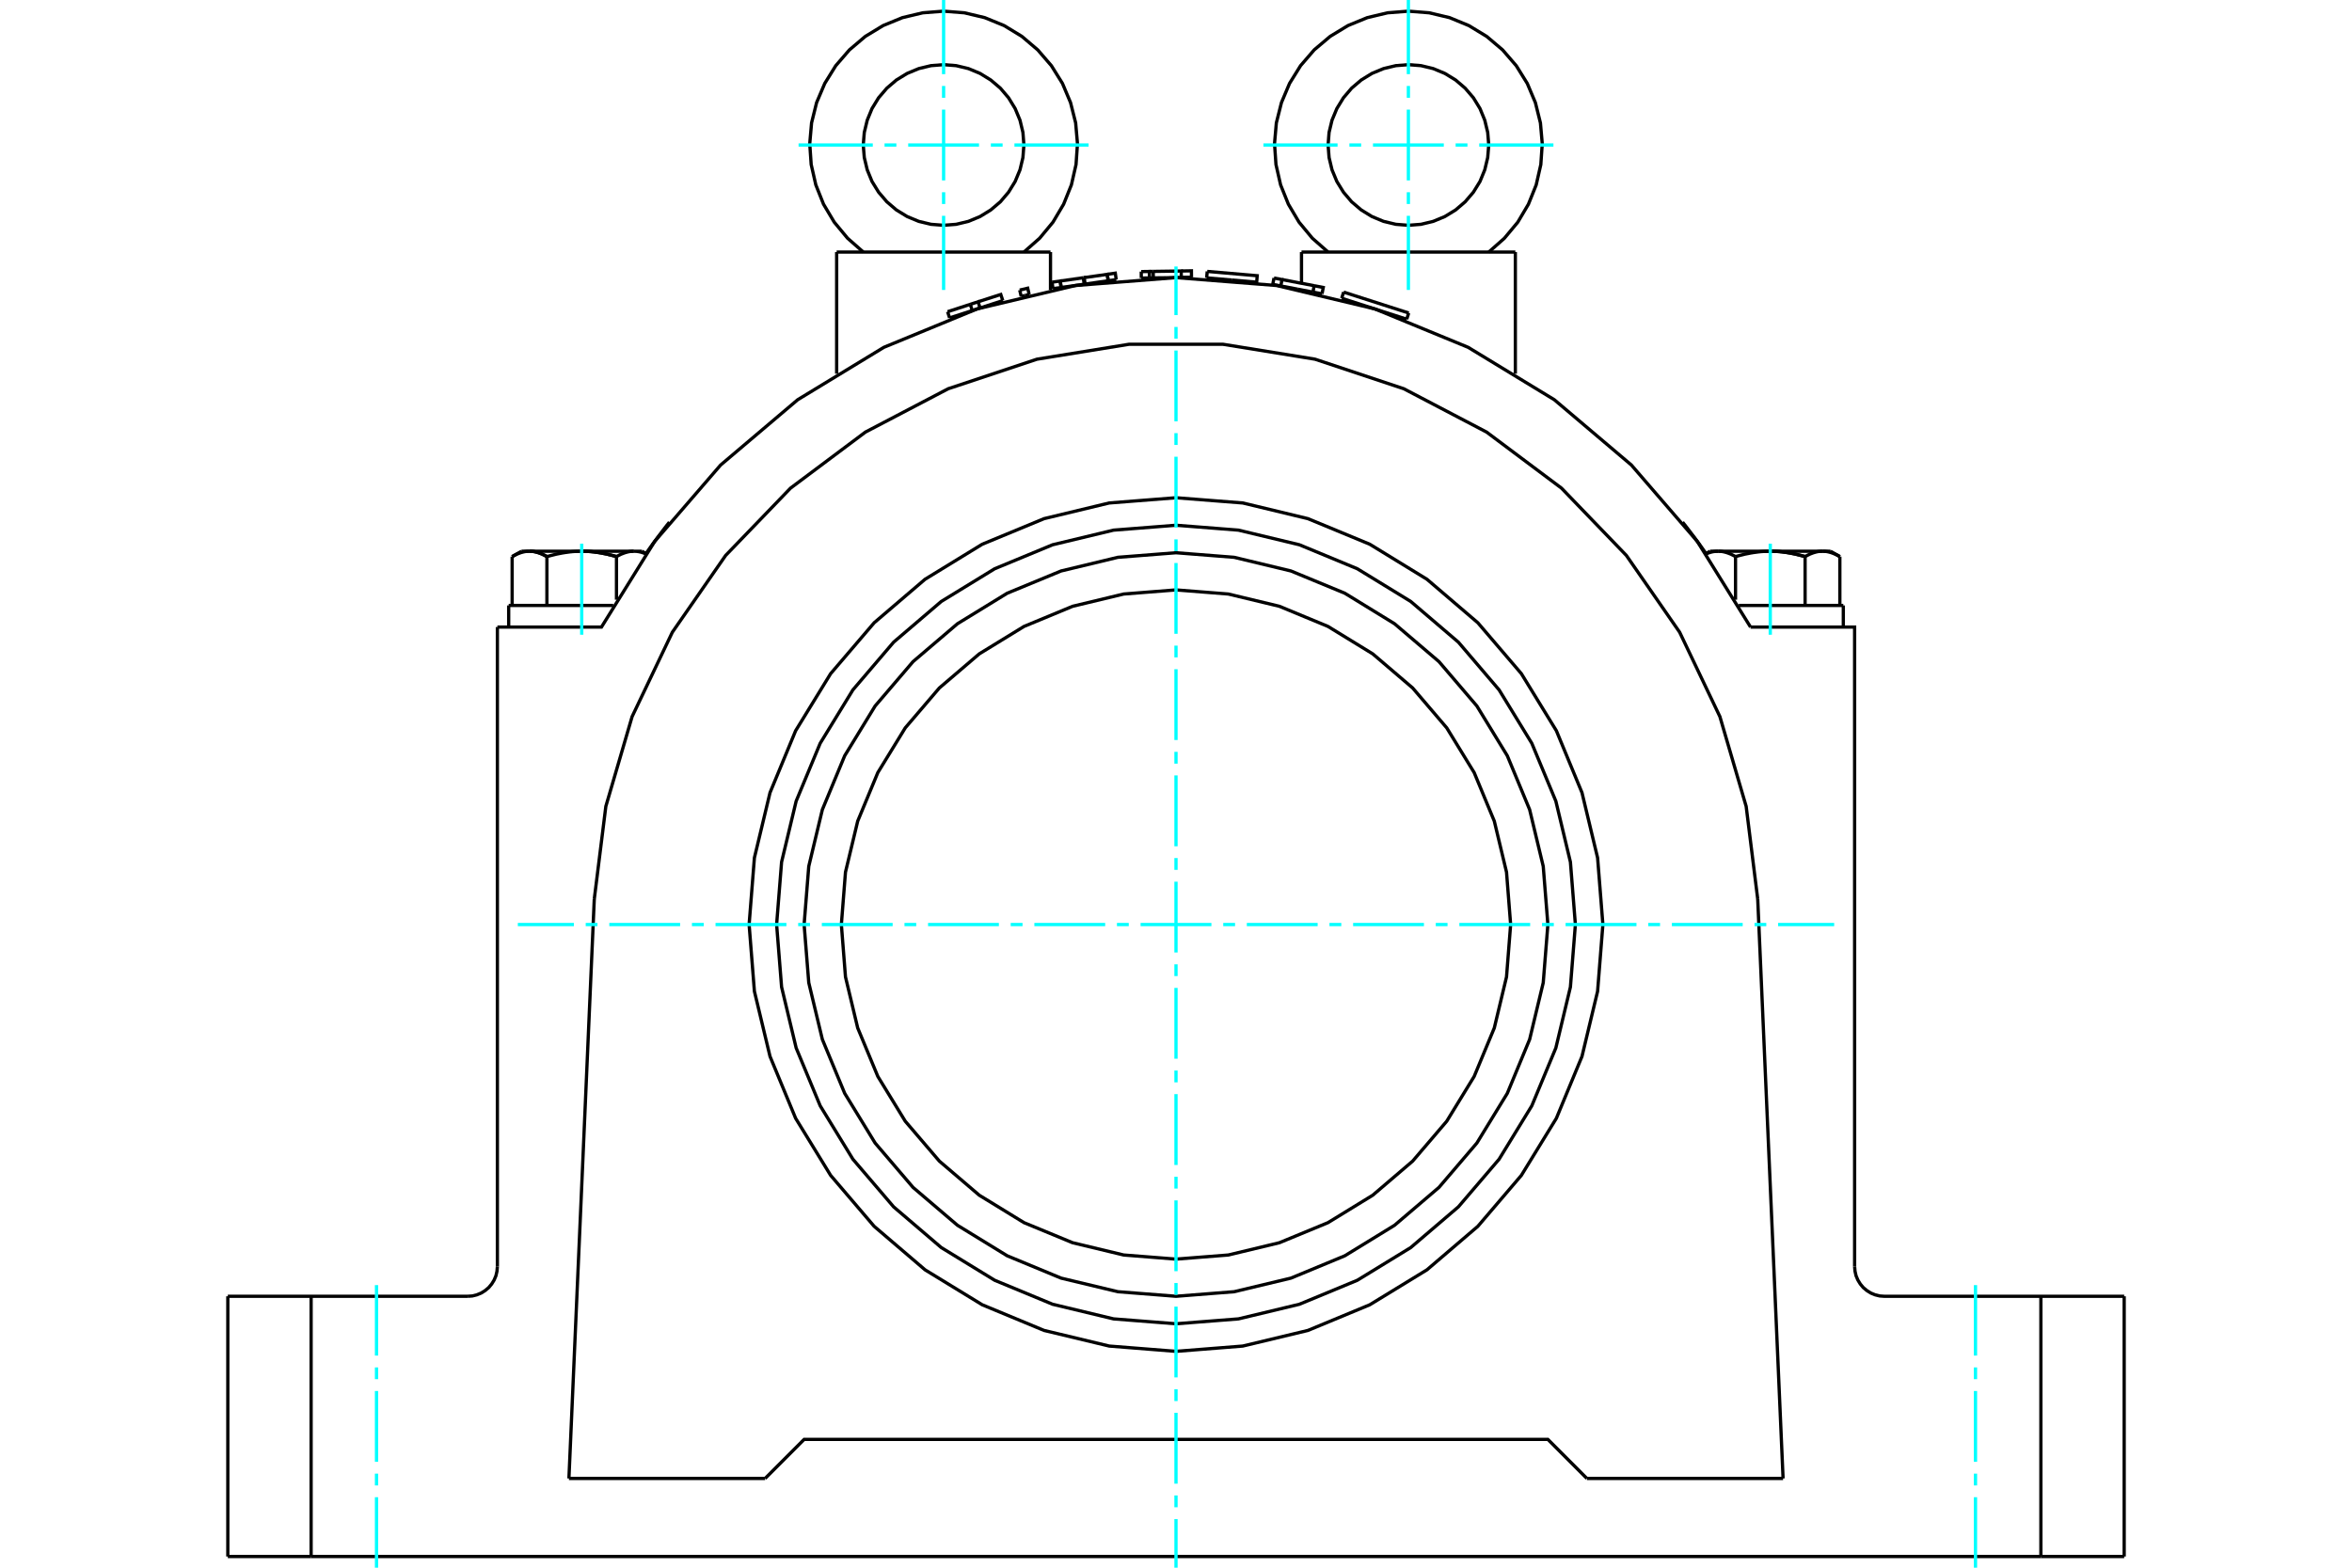 <?xml version="1.0" standalone="no"?>
<!DOCTYPE svg PUBLIC "-//W3C//DTD SVG 1.1//EN"
	"http://www.w3.org/Graphics/SVG/1.1/DTD/svg11.dtd">
<svg xmlns="http://www.w3.org/2000/svg" height="100%" width="100%" viewBox="0 0 36000 24000">
	<rect x="-1800" y="-1200" width="39600" height="26400" style="fill:#FFF"/>
	<g style="fill:none; fill-rule:evenodd" transform="matrix(1 0 0 1 0 0)">
		<g style="fill:none; stroke:#000; stroke-width:50; shape-rendering:geometricPrecision">
			<polyline points="18852,4287 19235,4320 19243,4221 18478,4155"/>
			<line x1="18469" y1="4254" x2="18478" y2="4155"/>
			<line x1="18469" y1="4254" x2="18852" y2="4287"/>
			<polyline points="17085,4281 16962,4298 16609,4349 16602,4350"/>
			<polyline points="16242,4401 16228,4302 16103,4320"/>
			<line x1="16117" y1="4419" x2="16103" y2="4320"/>
			<line x1="16242" y1="4401" x2="16117" y2="4419"/>
			<line x1="16242" y1="4401" x2="16228" y2="4302"/>
			<line x1="16962" y1="4298" x2="16948" y2="4200"/>
			<polyline points="17085,4281 17071,4182 16948,4200"/>
			<polyline points="16962,4298 16948,4200 16595,4250"/>
			<polyline points="16609,4349 16595,4250 16581,4252"/>
			<line x1="16595" y1="4351" x2="16581" y2="4252"/>
			<line x1="16602" y1="4350" x2="16595" y2="4351"/>
			<line x1="16581" y1="4252" x2="16228" y2="4302"/>
			<line x1="16595" y1="4351" x2="16242" y2="4401"/>
			<line x1="15349" y1="4602" x2="15002" y2="4715"/>
			<line x1="15001" y1="4715" x2="14942" y2="4734"/>
			<line x1="14851" y1="4659" x2="14504" y2="4772"/>
			<line x1="14535" y1="4867" x2="14504" y2="4772"/>
			<line x1="14883" y1="4754" x2="14535" y2="4867"/>
			<polyline points="15349,4602 15318,4508 14971,4620"/>
			<polyline points="15001,4715 14971,4620 14851,4659"/>
			<line x1="14882" y1="4754" x2="14851" y2="4659"/>
			<line x1="14942" y1="4734" x2="14882" y2="4754"/>
			<line x1="15753" y1="4509" x2="15692" y2="4523"/>
			<polyline points="15753,4509 15730,4412 15608,4441"/>
			<line x1="15631" y1="4538" x2="15608" y2="4441"/>
			<line x1="15692" y1="4523" x2="15631" y2="4538"/>
			<polyline points="18237,4246 18081,4248 17853,4252"/>
			<line x1="18237" y1="4246" x2="18081" y2="4248"/>
			<line x1="17651" y1="4155" x2="17593" y2="4156"/>
			<line x1="17653" y1="4254" x2="17594" y2="4255"/>
			<line x1="17653" y1="4254" x2="17651" y2="4155"/>
			<polyline points="17594,4255 17593,4156 17468,4158"/>
			<line x1="17469" y1="4257" x2="17468" y2="4158"/>
			<line x1="17594" y1="4255" x2="17469" y2="4257"/>
			<polyline points="18237,4246 18236,4146 18080,4149"/>
			<polyline points="18081,4248 18080,4149 17651,4155"/>
			<line x1="17853" y1="4252" x2="17653" y2="4254"/>
			<line x1="20096" y1="4472" x2="20235" y2="4498"/>
			<line x1="19858" y1="4426" x2="20096" y2="4472"/>
			<line x1="20115" y1="4374" x2="19623" y2="4280"/>
			<line x1="19604" y1="4378" x2="19858" y2="4426"/>
			<line x1="20096" y1="4472" x2="20115" y2="4374"/>
			<polyline points="19604,4378 19623,4280 19500,4256"/>
			<line x1="19481" y1="4354" x2="19500" y2="4256"/>
			<line x1="19481" y1="4354" x2="19604" y2="4378"/>
			<polyline points="20235,4498 20254,4401 20115,4374"/>
			<line x1="21034" y1="4727" x2="21531" y2="4887"/>
			<line x1="20566" y1="4472" x2="21562" y2="4792"/>
			<line x1="20536" y1="4566" x2="21034" y2="4727"/>
			<polyline points="7158,19845 7229,19840 7298,19823 7364,19796 7425,19758 7480,19712 7526,19657 7563,19597 7591,19531 7607,19461 7613,19390"/>
			<polyline points="3487,19845 4762,19845 7158,19845"/>
			<polyline points="28387,19390 28393,19461 28409,19531 28437,19597 28474,19657 28520,19712 28575,19758 28636,19796 28702,19823 28771,19840 28842,19845 31238,19845 32513,19845"/>
			<polyline points="27096,8439 27111,8439 27125,8439 27140,8439 27155,8440 27169,8440 27184,8441 27198,8442 27213,8443 27227,8444 27242,8445 27257,8447 27271,8448 27286,8450 27301,8452 27315,8454 27330,8456 27345,8458 27360,8460 27375,8463 27390,8465 27405,8468 27421,8471 27436,8474 27451,8477 27467,8480 27482,8483 27498,8487 27514,8491 27530,8495 27546,8499 27562,8503 27578,8507 27595,8512 27612,8516 27629,8521"/>
			<polyline points="28161,8521 28152,8516 28144,8512 28136,8507 28128,8503 28120,8499 28112,8495 28104,8491 28096,8487 28088,8483 28080,8480 28072,8477 28064,8474 28057,8471 28049,8468 28042,8465 28034,8463 28027,8460 28019,8458 28012,8456 28004,8454 27997,8452 27990,8450 27982,8448 27975,8447 27968,8445 27960,8444 27953,8443 27946,8442 27938,8441 27931,8440 27924,8440 27917,8439 27909,8439 27902,8439 27895,8439 27902,8439 27909,8439 27917,8439 27924,8440 27931,8440 27938,8441 27946,8442 27953,8443 27960,8444 27968,8445 27975,8447 27982,8448 27990,8450 27997,8452 28004,8454 28012,8456 28019,8458 28027,8460 28034,8463 28042,8465 28049,8468 28057,8471 28064,8474 28072,8477 28080,8480 28088,8483 28096,8487 28104,8491 28112,8495 28120,8499 28128,8503 28136,8507 28144,8512 28152,8516 28161,8521"/>
			<line x1="27895" y1="8439" x2="28018" y2="8439"/>
			<polyline points="27629,8521 27612,8516 27595,8512 27578,8507 27562,8503 27546,8499 27530,8495 27514,8491 27498,8487 27482,8483 27467,8480 27451,8477 27436,8474 27421,8471 27405,8468 27390,8465 27375,8463 27360,8460 27345,8458 27330,8456 27315,8454 27301,8452 27286,8450 27271,8448 27257,8447 27242,8445 27227,8444 27213,8443 27198,8442 27184,8441 27169,8440 27155,8440 27140,8439 27125,8439 27111,8439 27096,8439"/>
			<polyline points="27895,8439 27887,8439 27880,8439 27873,8439 27865,8440 27858,8440 27851,8441 27844,8442 27836,8443 27829,8444 27822,8445 27814,8447 27807,8448 27800,8450 27792,8452 27785,8454 27778,8456 27770,8458 27763,8460 27755,8463 27748,8465 27740,8468 27733,8471 27725,8474 27717,8477 27709,8480 27702,8483 27694,8487 27686,8491 27678,8495 27670,8499 27662,8503 27654,8507 27645,8512 27637,8516 27629,8521"/>
			<line x1="27096" y1="8439" x2="27895" y2="8439"/>
			<polyline points="26298,8439 26293,8439 26287,8439 26282,8439 26277,8439 26272,8440 26267,8440 26262,8440 26257,8441 26252,8441 26247,8442 26242,8443 26236,8443 26231,8444 26226,8445 26221,8446 26216,8447 26211,8448 26206,8449 26201,8450 26195,8452 26190,8453 26185,8454 26180,8456 26175,8457 26170,8459 26164,8461 26159,8462 26154,8464 26149,8466 26143,8468 26138,8470 26133,8472 26127,8474 26122,8476 26116,8478"/>
			<line x1="26174" y1="8439" x2="26298" y2="8439"/>
			<polyline points="27096,8439 27082,8439 27067,8439 27052,8439 27038,8440 27023,8440 27009,8441 26994,8442 26980,8443 26965,8444 26950,8445 26936,8447 26921,8448 26906,8450 26892,8452 26877,8454 26862,8456 26847,8458 26832,8460 26817,8463 26802,8465 26787,8468 26772,8471 26757,8474 26741,8477 26726,8480 26710,8483 26694,8487 26679,8491 26663,8495 26646,8499 26630,8503 26614,8507 26597,8512 26581,8516 26564,8521"/>
			<line x1="26298" y1="8439" x2="27096" y2="8439"/>
			<polyline points="26564,8521 26555,8516 26547,8512 26539,8507 26531,8503 26523,8499 26515,8495 26507,8491 26499,8487 26491,8483 26483,8480 26475,8477 26467,8474 26460,8471 26452,8468 26445,8465 26437,8463 26430,8460 26422,8458 26415,8456 26407,8454 26400,8452 26393,8450 26385,8448 26378,8447 26371,8445 26363,8444 26356,8443 26349,8442 26341,8441 26334,8440 26327,8440 26320,8439 26312,8439 26305,8439 26298,8439"/>
			<line x1="26564" y1="9181" x2="26564" y2="8521"/>
			<polyline points="8904,8439 8918,8439 8933,8439 8948,8439 8962,8440 8977,8440 8991,8441 9006,8442 9020,8443 9035,8444 9050,8445 9064,8447 9079,8448 9094,8450 9108,8452 9123,8454 9138,8456 9153,8458 9168,8460 9183,8463 9198,8465 9213,8468 9228,8471 9243,8474 9259,8477 9274,8480 9290,8483 9306,8487 9321,8491 9337,8495 9354,8499 9370,8503 9386,8507 9403,8512 9419,8516 9436,8521"/>
			<polyline points="8105,8439 8113,8439 8120,8439 8127,8439 8135,8440 8142,8440 8149,8441 8156,8442 8164,8443 8171,8444 8178,8445 8186,8447 8193,8448 8200,8450 8208,8452 8215,8454 8222,8456 8230,8458 8237,8460 8245,8463 8252,8465 8260,8468 8267,8471 8275,8474 8283,8477 8291,8480 8298,8483 8306,8487 8314,8491 8322,8495 8330,8499 8338,8503 8346,8507 8355,8512 8363,8516 8371,8521"/>
			<polyline points="9884,8478 9878,8476 9873,8474 9867,8472 9862,8470 9857,8468 9851,8466 9846,8464 9841,8462 9836,8461 9830,8459 9825,8457 9820,8456 9815,8454 9810,8453 9805,8452 9799,8450 9794,8449 9789,8448 9784,8447 9779,8446 9774,8445 9769,8444 9764,8443 9758,8443 9753,8442 9748,8441 9743,8441 9738,8440 9733,8440 9728,8440 9723,8439 9718,8439 9713,8439 9707,8439 9702,8439 9826,8439"/>
			<polyline points="9436,8521 9419,8516 9403,8512 9386,8507 9370,8503 9354,8499 9337,8495 9321,8491 9306,8487 9290,8483 9274,8480 9259,8477 9243,8474 9228,8471 9213,8468 9198,8465 9183,8463 9168,8460 9153,8458 9138,8456 9123,8454 9108,8452 9094,8450 9079,8448 9064,8447 9050,8445 9035,8444 9020,8443 9006,8442 8991,8441 8977,8440 8962,8440 8948,8439 8933,8439 8918,8439 8904,8439"/>
			<polyline points="9702,8439 9695,8439 9688,8439 9680,8439 9673,8440 9666,8440 9659,8441 9651,8442 9644,8443 9637,8444 9629,8445 9622,8447 9615,8448 9607,8450 9600,8452 9593,8454 9585,8456 9578,8458 9570,8460 9563,8463 9555,8465 9548,8468 9540,8471 9533,8474 9525,8477 9517,8480 9509,8483 9501,8487 9493,8491 9485,8495 9477,8499 9469,8503 9461,8507 9453,8512 9445,8516 9436,8521"/>
			<line x1="8904" y1="8439" x2="9702" y2="8439"/>
			<polyline points="8105,8439 8098,8439 8091,8439 8083,8439 8076,8440 8069,8440 8062,8441 8054,8442 8047,8443 8040,8444 8032,8445 8025,8447 8018,8448 8010,8450 8003,8452 7996,8454 7988,8456 7981,8458 7973,8460 7966,8463 7958,8465 7951,8468 7943,8471 7936,8474 7928,8477 7920,8480 7912,8483 7904,8487 7896,8491 7888,8495 7880,8499 7872,8503 7864,8507 7856,8512 7848,8516 7839,8521"/>
			<line x1="7982" y1="8439" x2="8105" y2="8439"/>
			<polyline points="8904,8439 8889,8439 8875,8439 8860,8439 8845,8440 8831,8440 8816,8441 8802,8442 8787,8443 8773,8444 8758,8445 8743,8447 8729,8448 8714,8450 8699,8452 8685,8454 8670,8456 8655,8458 8640,8460 8625,8463 8610,8465 8595,8468 8579,8471 8564,8474 8549,8477 8533,8480 8518,8483 8502,8487 8486,8491 8470,8495 8454,8499 8438,8503 8422,8507 8405,8512 8388,8516 8371,8521"/>
			<line x1="8105" y1="8439" x2="8904" y2="8439"/>
			<polyline points="8371,8521 8363,8516 8355,8512 8346,8507 8338,8503 8330,8499 8322,8495 8314,8491 8306,8487 8298,8483 8291,8480 8283,8477 8275,8474 8267,8471 8260,8468 8252,8465 8245,8463 8237,8460 8230,8458 8222,8456 8215,8454 8208,8452 8200,8450 8193,8448 8186,8447 8178,8445 8171,8444 8164,8443 8156,8442 8149,8441 8142,8440 8135,8440 8127,8439 8120,8439 8113,8439 8105,8439"/>
			<line x1="7839" y1="9269" x2="7839" y2="8521"/>
			<line x1="8371" y1="9269" x2="8371" y2="8521"/>
			<line x1="27629" y1="9269" x2="27629" y2="8521"/>
			<line x1="28161" y1="9269" x2="28161" y2="8521"/>
			<line x1="9436" y1="9181" x2="9436" y2="8521"/>
			<line x1="26614" y1="9269" x2="28214" y2="9269"/>
			<line x1="7786" y1="9269" x2="9386" y2="9269"/>
			<polyline points="25755,7994 25755,7995 25756,7996 25758,7999 25761,8002 25764,8006 25768,8012 25773,8018 25779,8025 25785,8033 25793,8042 25800,8052 25809,8063 25818,8075 25828,8087 25838,8101 25849,8115 25860,8129 25872,8145 25884,8161 25897,8178 25910,8195 25923,8212 25937,8230 25950,8249 25964,8268 25978,8287 25992,8306 26007,8325 26021,8345 26036,8366 26051,8387 26066,8408 26081,8430 26097,8452 26113,8474"/>
			<polyline points="9887,8474 9903,8452 9919,8430 9934,8408 9949,8387 9964,8366 9979,8345 9993,8325 10008,8306 10022,8287 10036,8268 10050,8249 10063,8230 10077,8212 10090,8195 10103,8178 10116,8161 10128,8145 10140,8129 10151,8115 10162,8101 10172,8087 10182,8075 10191,8063 10200,8052 10207,8042 10215,8033 10221,8025 10227,8018 10232,8012 10236,8006 10239,8002 10242,7999 10244,7996 10245,7995 10245,7994"/>
			<polyline points="26794,9600 25979,8288 24970,7119 23791,6120 22471,5317 21043,4729 19540,4371 18000,4250 16460,4371 14957,4729 13529,5317 12209,6120 11030,7119 10021,8288 9206,9600 7613,9600"/>
			<line x1="19921" y1="3859" x2="23194" y2="3859"/>
			<line x1="12806" y1="3859" x2="16079" y2="3859"/>
			<polyline points="11711,22634 12308,22036 23692,22036 24289,22634"/>
			<line x1="4762" y1="19845" x2="4762" y2="23829"/>
			<line x1="31238" y1="23829" x2="4762" y2="23829"/>
			<line x1="31238" y1="23829" x2="31238" y2="19845"/>
			<polyline points="28387,19390 28387,9600 26794,9600"/>
			<line x1="7613" y1="19390" x2="7613" y2="9600"/>
			<line x1="11711" y1="22634" x2="8708" y2="22634"/>
			<line x1="27292" y1="22634" x2="24289" y2="22634"/>
			<line x1="8708" y1="22634" x2="9096" y2="13765"/>
			<polyline points="26904,13765 26727,12345 26325,10971 25709,9679 24893,8503 23900,7473 22754,6615 21486,5951 20128,5499 18716,5270 17284,5270 15872,5499 14514,5951 13246,6615 12100,7473 11107,8503 10291,9679 9675,10971 9273,12345 9096,13765"/>
			<line x1="26904" y1="13765" x2="27292" y2="22634"/>
			<line x1="3487" y1="23829" x2="3487" y2="19845"/>
			<line x1="4762" y1="23829" x2="3487" y2="23829"/>
			<line x1="32513" y1="23829" x2="31238" y2="23829"/>
			<line x1="32513" y1="19845" x2="32513" y2="23829"/>
			<polyline points="24534,14154 24453,13132 24214,12135 23822,11187 23286,10313 22620,9534 21841,8868 20966,8332 20019,7940 19022,7700 18000,7620 16978,7700 15981,7940 15034,8332 14159,8868 13380,9534 12714,10313 12178,11187 11786,12135 11547,13132 11466,14154 11547,15176 11786,16173 12178,17120 12714,17994 13380,18774 14159,19440 15034,19975 15981,20368 16978,20607 18000,20688 19022,20607 20019,20368 20966,19975 21841,19440 22620,18774 23286,17994 23822,17120 24214,16173 24453,15176 24534,14154"/>
			<polyline points="23122,14154 23059,13352 22872,12571 22564,11828 22144,11143 21622,10532 21011,10010 20326,9590 19583,9282 18801,9094 18000,9031 17199,9094 16417,9282 15674,9590 14989,10010 14378,10532 13856,11143 13436,11828 13128,12571 12941,13352 12878,14154 12941,14955 13128,15737 13436,16479 13856,17165 14378,17776 14989,18298 15674,18718 16417,19025 17199,19213 18000,19276 18801,19213 19583,19025 20326,18718 21011,18298 21622,17776 22144,17165 22564,16479 22872,15737 23059,14955 23122,14154"/>
			<polyline points="24113,14154 24037,13197 23814,12265 23446,11379 22945,10561 22322,9831 21593,9208 20775,8707 19889,8340 18956,8116 18000,8041 17044,8116 16111,8340 15225,8707 14407,9208 13678,9831 13055,10561 12554,11379 12186,12265 11963,13197 11887,14154 11963,15110 12186,16043 12554,16929 13055,17747 13678,18476 14407,19099 15225,19600 16111,19967 17044,20191 18000,20266 18956,20191 19889,19967 20775,19600 21593,19099 22322,18476 22945,17747 23446,16929 23814,16043 24037,15110 24113,14154"/>
			<polyline points="23692,14154 23621,13263 23413,12395 23071,11570 22605,10808 22025,10129 21345,9549 20584,9082 19759,8741 18890,8532 18000,8462 17110,8532 16241,8741 15416,9082 14655,9549 13975,10129 13395,10808 12929,11570 12587,12395 12379,13263 12308,14154 12379,15044 12587,15912 12929,16738 13395,17499 13975,18178 14655,18758 15416,19225 16241,19567 17110,19775 18000,19845 18890,19775 19759,19567 20584,19225 21345,18758 22025,18178 22605,17499 23071,16738 23413,15912 23621,15044 23692,14154"/>
			<line x1="20566" y1="4472" x2="20536" y2="4566"/>
			<line x1="21531" y1="4887" x2="21562" y2="4792"/>
			<polyline points="22787,3859 23026,3648 23231,3402 23394,3127 23513,2831 23584,2519 23606,2200 23578,1882 23501,1572 23377,1278 23208,1006 22999,764 22756,558 22483,392 22187,270 21876,196 21558,171 21239,196 20928,270 20633,391 20360,557 20116,763 19907,1005 19738,1277 19614,1571 19536,1881 19508,2199 19530,2518 19601,2830 19720,3126 19883,3401 20087,3647 20327,3858"/>
			<polyline points="22787,2220 22771,2027 22726,1840 22653,1662 22552,1497 22426,1350 22280,1225 22115,1124 21937,1050 21750,1005 21557,990 21365,1005 21177,1050 20999,1124 20835,1225 20688,1350 20563,1497 20462,1662 20388,1840 20343,2027 20328,2220 20343,2412 20388,2600 20462,2778 20563,2942 20688,3089 20835,3214 20999,3315 21177,3389 21365,3434 21557,3449 21750,3434 21937,3389 22115,3315 22280,3214 22426,3089 22552,2942 22653,2778 22726,2600 22771,2412 22787,2220"/>
			<polyline points="15672,2220 15657,2027 15612,1840 15538,1662 15437,1497 15312,1350 15165,1225 15001,1124 14823,1050 14635,1005 14443,990 14250,1005 14063,1050 13885,1124 13720,1225 13574,1350 13448,1497 13347,1662 13274,1840 13229,2027 13213,2220 13229,2412 13274,2600 13347,2778 13448,2942 13574,3089 13720,3214 13885,3315 14063,3389 14250,3434 14443,3449 14635,3434 14823,3389 15001,3315 15165,3214 15312,3089 15437,2942 15538,2778 15612,2600 15657,2412 15672,2220"/>
			<polyline points="15673,3858 15913,3647 16117,3401 16280,3126 16399,2830 16470,2518 16492,2200 16464,1881 16386,1571 16262,1277 16093,1006 15884,764 15641,557 15368,391 15072,270 14761,196 14443,171 14124,196 13813,270 13518,391 13245,557 13001,764 12792,1006 12624,1277 12499,1571 12422,1881 12394,2200 12416,2518 12487,2830 12605,3126 12769,3401 12973,3647 13213,3858"/>
			<line x1="28161" y1="8521" x2="28018" y2="8439"/>
			<line x1="26174" y1="8439" x2="26113" y2="8474"/>
			<line x1="9887" y1="8474" x2="9826" y2="8439"/>
			<line x1="7982" y1="8439" x2="7839" y2="8521"/>
			<line x1="28214" y1="9600" x2="28214" y2="9269"/>
			<line x1="7786" y1="9269" x2="7786" y2="9600"/>
			<line x1="19921" y1="4438" x2="19921" y2="4439"/>
			<line x1="19921" y1="3859" x2="19921" y2="4337"/>
			<line x1="23194" y1="5721" x2="23194" y2="3859"/>
			<line x1="12806" y1="3859" x2="12806" y2="5721"/>
			<line x1="16079" y1="4439" x2="16079" y2="3859"/>
		</g>
		<g style="fill:none; stroke:#0FF; stroke-width:50; shape-rendering:geometricPrecision">
			<line x1="5763" y1="24000" x2="5763" y2="22921"/>
			<line x1="5763" y1="22741" x2="5763" y2="22560"/>
			<line x1="5763" y1="22379" x2="5763" y2="21295"/>
			<line x1="5763" y1="21114" x2="5763" y2="20934"/>
			<line x1="5763" y1="20753" x2="5763" y2="19674"/>
			<line x1="30237" y1="19674" x2="30237" y2="20753"/>
			<line x1="30237" y1="20934" x2="30237" y2="21114"/>
			<line x1="30237" y1="21295" x2="30237" y2="22379"/>
			<line x1="30237" y1="22560" x2="30237" y2="22741"/>
			<line x1="30237" y1="22921" x2="30237" y2="24000"/>
			<line x1="18000" y1="24000" x2="18000" y2="23256"/>
			<line x1="18000" y1="23075" x2="18000" y2="22894"/>
			<line x1="18000" y1="22714" x2="18000" y2="21629"/>
			<line x1="18000" y1="21449" x2="18000" y2="21268"/>
			<line x1="18000" y1="21087" x2="18000" y2="20003"/>
			<line x1="18000" y1="19822" x2="18000" y2="19642"/>
			<line x1="18000" y1="19461" x2="18000" y2="18377"/>
			<line x1="18000" y1="18196" x2="18000" y2="18015"/>
			<line x1="18000" y1="17835" x2="18000" y2="16750"/>
			<line x1="18000" y1="16570" x2="18000" y2="16389"/>
			<line x1="18000" y1="16208" x2="18000" y2="15124"/>
			<line x1="18000" y1="14943" x2="18000" y2="14763"/>
			<line x1="18000" y1="14582" x2="18000" y2="13498"/>
			<line x1="18000" y1="13317" x2="18000" y2="13136"/>
			<line x1="18000" y1="12956" x2="18000" y2="11871"/>
			<line x1="18000" y1="11691" x2="18000" y2="11510"/>
			<line x1="18000" y1="11329" x2="18000" y2="10245"/>
			<line x1="18000" y1="10064" x2="18000" y2="9884"/>
			<line x1="18000" y1="9703" x2="18000" y2="8619"/>
			<line x1="18000" y1="8438" x2="18000" y2="8257"/>
			<line x1="18000" y1="8077" x2="18000" y2="6992"/>
			<line x1="18000" y1="6812" x2="18000" y2="6631"/>
			<line x1="18000" y1="6450" x2="18000" y2="5366"/>
			<line x1="18000" y1="5185" x2="18000" y2="5005"/>
			<line x1="18000" y1="4824" x2="18000" y2="4080"/>
			<line x1="7926" y1="14154" x2="8784" y2="14154"/>
			<line x1="8965" y1="14154" x2="9145" y2="14154"/>
			<line x1="9326" y1="14154" x2="10410" y2="14154"/>
			<line x1="10591" y1="14154" x2="10772" y2="14154"/>
			<line x1="10952" y1="14154" x2="12037" y2="14154"/>
			<line x1="12217" y1="14154" x2="12398" y2="14154"/>
			<line x1="12579" y1="14154" x2="13663" y2="14154"/>
			<line x1="13844" y1="14154" x2="14024" y2="14154"/>
			<line x1="14205" y1="14154" x2="15289" y2="14154"/>
			<line x1="15470" y1="14154" x2="15651" y2="14154"/>
			<line x1="15832" y1="14154" x2="16916" y2="14154"/>
			<line x1="17096" y1="14154" x2="17277" y2="14154"/>
			<line x1="17458" y1="14154" x2="18542" y2="14154"/>
			<line x1="18723" y1="14154" x2="18904" y2="14154"/>
			<line x1="19084" y1="14154" x2="20168" y2="14154"/>
			<line x1="20349" y1="14154" x2="20530" y2="14154"/>
			<line x1="20711" y1="14154" x2="21795" y2="14154"/>
			<line x1="21976" y1="14154" x2="22156" y2="14154"/>
			<line x1="22337" y1="14154" x2="23421" y2="14154"/>
			<line x1="23602" y1="14154" x2="23783" y2="14154"/>
			<line x1="23963" y1="14154" x2="25048" y2="14154"/>
			<line x1="25228" y1="14154" x2="25409" y2="14154"/>
			<line x1="25590" y1="14154" x2="26674" y2="14154"/>
			<line x1="26855" y1="14154" x2="27035" y2="14154"/>
			<line x1="27216" y1="14154" x2="28074" y2="14154"/>
			<line x1="8904" y1="9717" x2="8904" y2="8323"/>
			<line x1="27096" y1="8323" x2="27096" y2="9717"/>
		</g>
		<g style="fill:none; stroke:#0FF; stroke-width:50; shape-rendering:geometricPrecision">
			<line x1="12223" y1="2220" x2="13359" y2="2220"/>
			<line x1="13539" y1="2220" x2="13720" y2="2220"/>
			<line x1="13901" y1="2220" x2="14985" y2="2220"/>
			<line x1="15166" y1="2220" x2="15346" y2="2220"/>
			<line x1="15527" y1="2220" x2="16662" y2="2220"/>
			<line x1="14443" y1="4439" x2="14443" y2="3304"/>
			<line x1="14443" y1="3123" x2="14443" y2="2943"/>
			<line x1="14443" y1="2762" x2="14443" y2="1678"/>
			<line x1="14443" y1="1497" x2="14443" y2="1316"/>
			<line x1="14443" y1="1135" x2="14443" y2="0"/>
		</g>
		<g style="fill:none; stroke:#0FF; stroke-width:50; shape-rendering:geometricPrecision">
			<line x1="19338" y1="2220" x2="20473" y2="2220"/>
			<line x1="20654" y1="2220" x2="20834" y2="2220"/>
			<line x1="21015" y1="2220" x2="22099" y2="2220"/>
			<line x1="22280" y1="2220" x2="22461" y2="2220"/>
			<line x1="22641" y1="2220" x2="23777" y2="2220"/>
			<line x1="21557" y1="4439" x2="21557" y2="3304"/>
			<line x1="21557" y1="3123" x2="21557" y2="2943"/>
			<line x1="21557" y1="2762" x2="21557" y2="1678"/>
			<line x1="21557" y1="1497" x2="21557" y2="1316"/>
			<line x1="21557" y1="1135" x2="21557" y2="0"/>
		</g>
	</g>
</svg>
